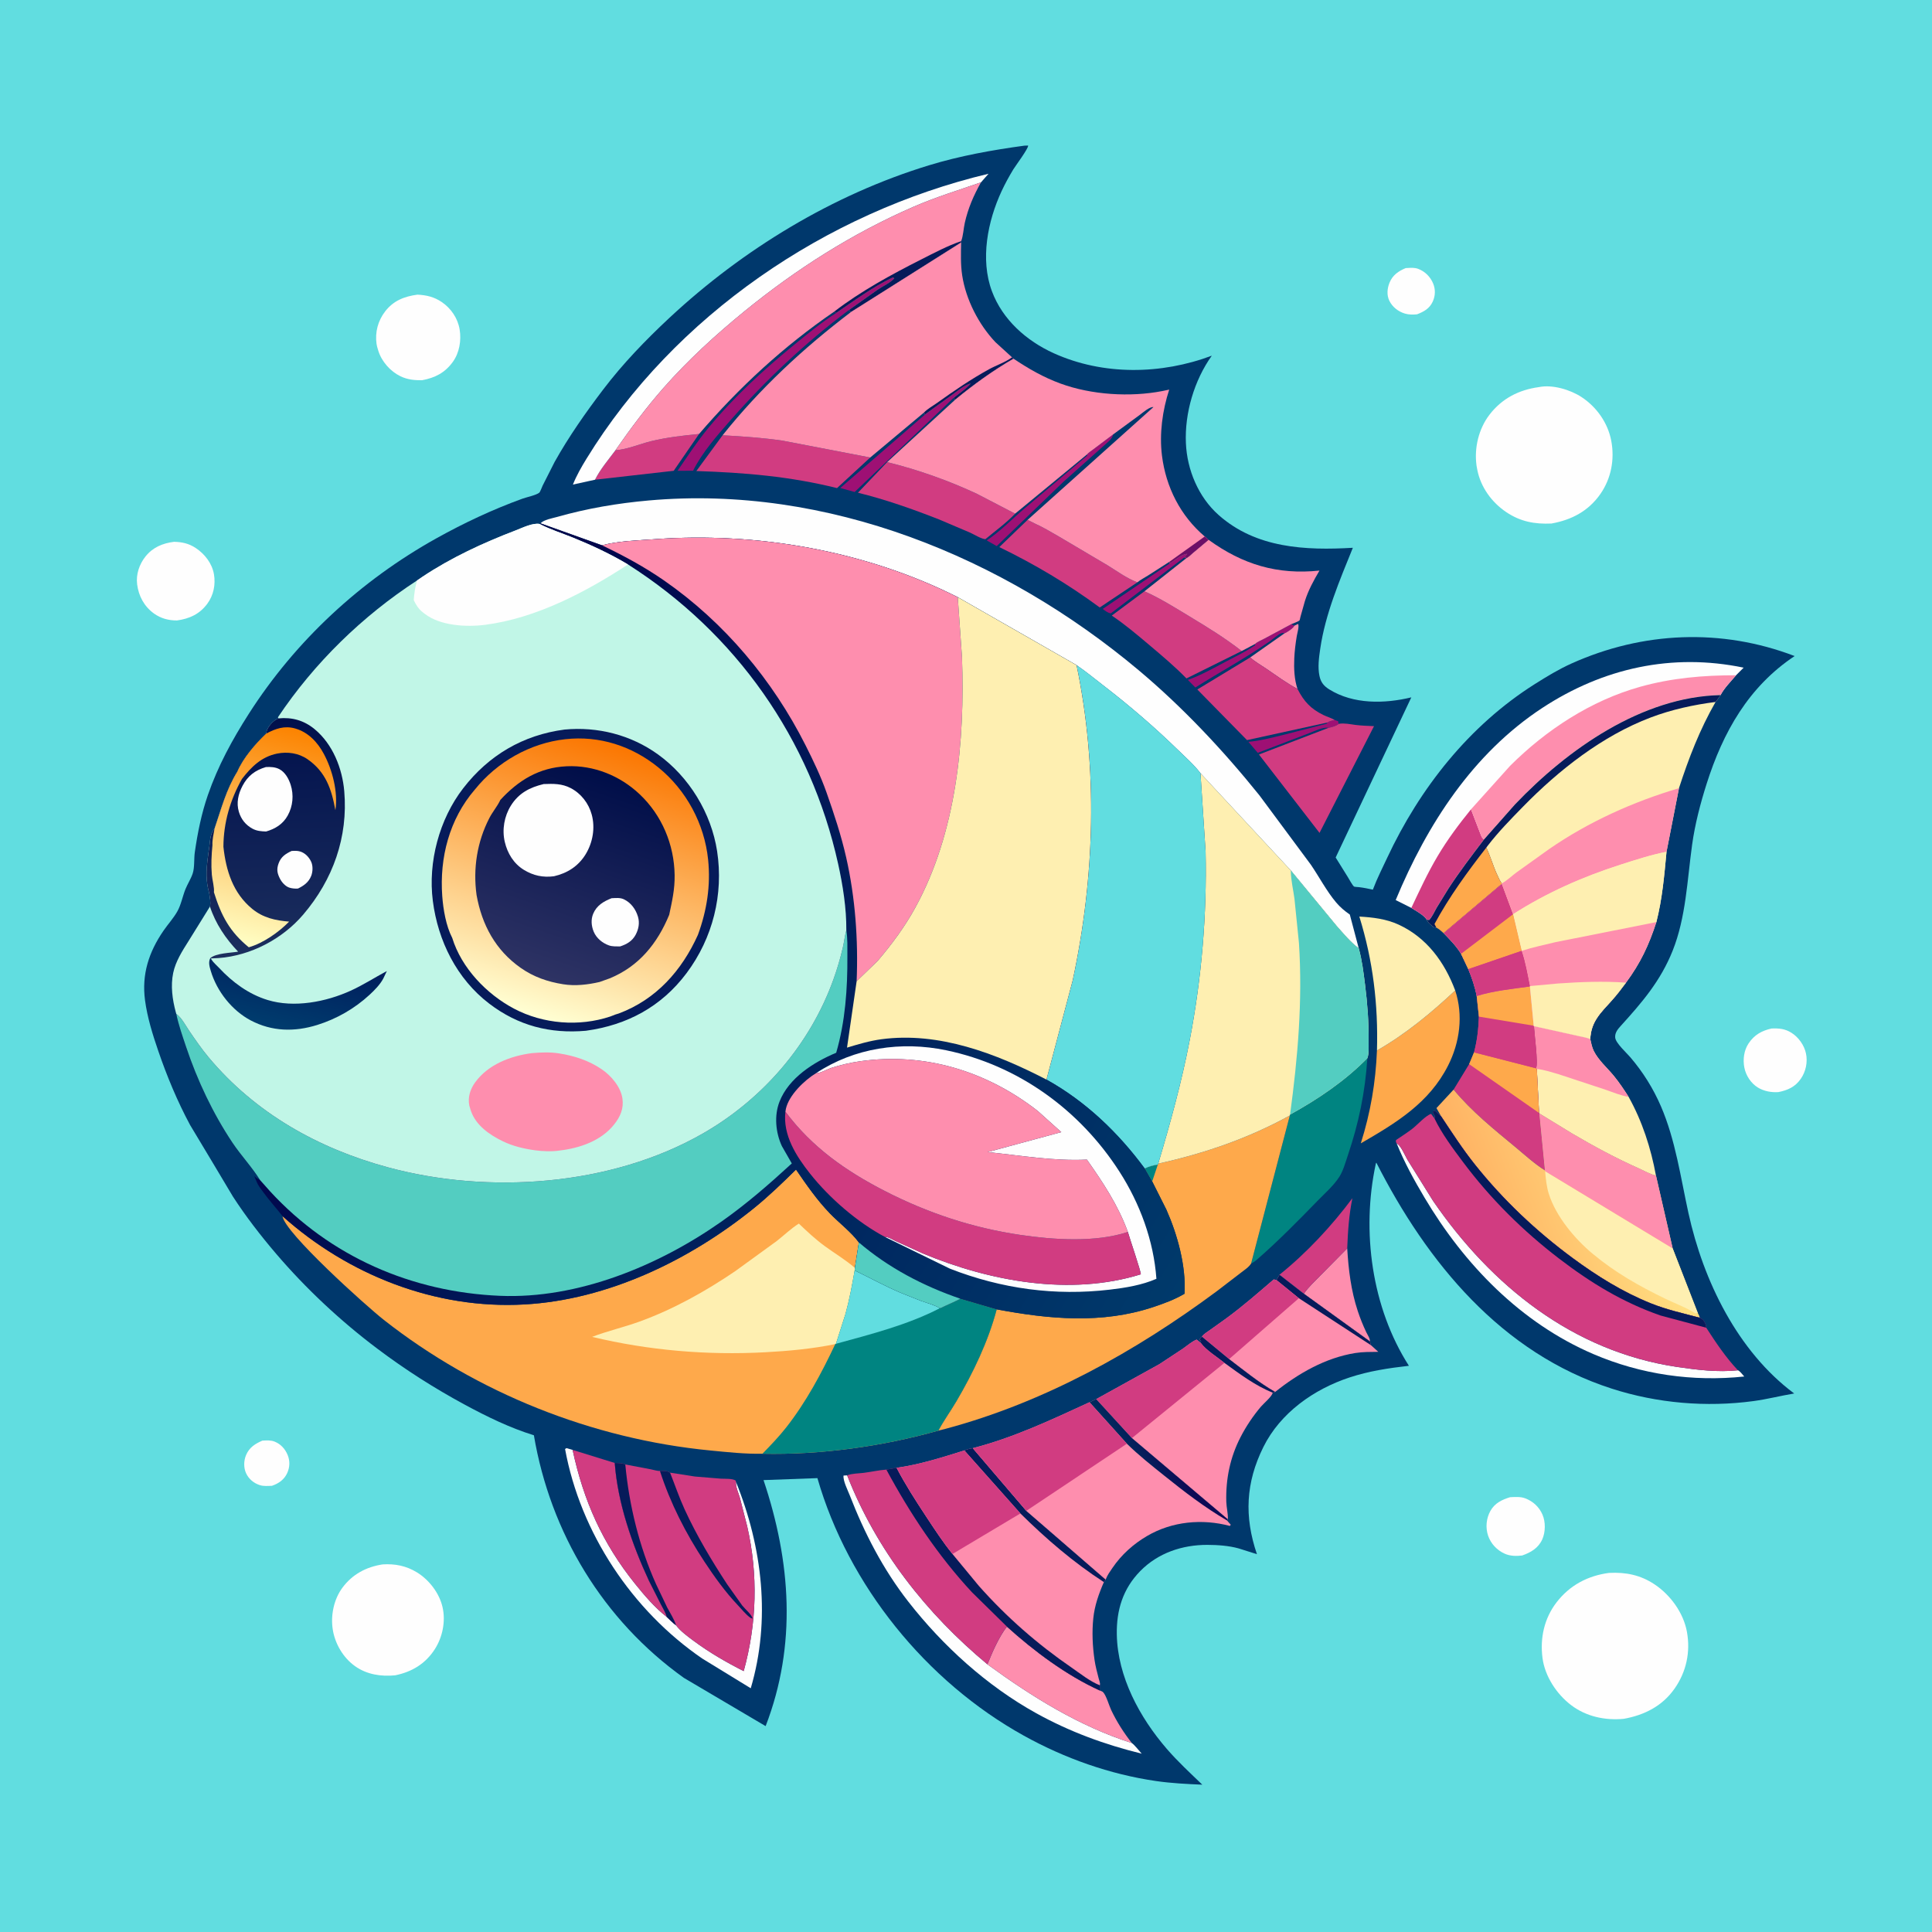 <svg version="1.1" xmlns="http://www.w3.org/2000/svg" style="display: block;" viewBox="0 0 2048 2048" width="1024" height="1024">
<defs>
	<linearGradient id="Gradient1" gradientUnits="userSpaceOnUse" x1="1226.6" y1="1527.47" x2="1199.4" y2="1546.53">
		<stop class="stop0" offset="0" stop-opacity="1" stop-color="rgb(13,10,85)"/>
		<stop class="stop1" offset="1" stop-opacity="1" stop-color="rgb(0,43,94)"/>
	</linearGradient>
	<linearGradient id="Gradient2" gradientUnits="userSpaceOnUse" x1="1576.91" y1="1308.53" x2="1735.87" y2="1247.47">
		<stop class="stop0" offset="0" stop-opacity="1" stop-color="rgb(255,178,99)"/>
		<stop class="stop1" offset="1" stop-opacity="1" stop-color="rgb(255,223,129)"/>
	</linearGradient>
	<linearGradient id="Gradient3" gradientUnits="userSpaceOnUse" x1="428.862" y1="910.165" x2="1229.87" y2="1406.34">
		<stop class="stop0" offset="0" stop-opacity="1" stop-color="rgb(1,6,76)"/>
		<stop class="stop1" offset="1" stop-opacity="1" stop-color="rgb(0,58,107)"/>
	</linearGradient>
	<linearGradient id="Gradient4" gradientUnits="userSpaceOnUse" x1="317.842" y1="1013.38" x2="300.216" y2="1087.87">
		<stop class="stop0" offset="0" stop-opacity="1" stop-color="rgb(0,30,93)"/>
		<stop class="stop1" offset="1" stop-opacity="1" stop-color="rgb(0,59,109)"/>
	</linearGradient>
	<linearGradient id="Gradient5" gradientUnits="userSpaceOnUse" x1="287.35" y1="761.311" x2="296.395" y2="1012.61">
		<stop class="stop0" offset="0" stop-opacity="1" stop-color="rgb(0,16,76)"/>
		<stop class="stop1" offset="1" stop-opacity="1" stop-color="rgb(28,47,94)"/>
	</linearGradient>
	<linearGradient id="Gradient6" gradientUnits="userSpaceOnUse" x1="315.093" y1="772.526" x2="257.562" y2="1001.63">
		<stop class="stop0" offset="0" stop-opacity="1" stop-color="rgb(252,131,0)"/>
		<stop class="stop1" offset="1" stop-opacity="1" stop-color="rgb(255,255,197)"/>
	</linearGradient>
	<linearGradient id="Gradient7" gradientUnits="userSpaceOnUse" x1="654.594" y1="789.077" x2="563.985" y2="1076.74">
		<stop class="stop0" offset="0" stop-opacity="1" stop-color="rgb(251,118,0)"/>
		<stop class="stop1" offset="1" stop-opacity="1" stop-color="rgb(255,255,211)"/>
	</linearGradient>
	<linearGradient id="Gradient8" gradientUnits="userSpaceOnUse" x1="645.833" y1="822.012" x2="572.351" y2="1035.05">
		<stop class="stop0" offset="0" stop-opacity="1" stop-color="rgb(0,14,73)"/>
		<stop class="stop1" offset="1" stop-opacity="1" stop-color="rgb(46,51,100)"/>
	</linearGradient>
</defs>
<path transform="translate(0,0)" fill="rgb(97,221,224)" d="M -0 -0 L 2048 0 L 2048 2048 L -0 2048 L -0 -0 z"/>
<path transform="translate(0,0)" fill="rgb(254,254,254)" d="M 278.182 1527.11 C 282.537 1526.91 286.847 1526.51 291 1528.13 C 297.485 1530.65 302.191 1535.83 304.85 1542.18 C 307.485 1548.47 307.322 1555.13 304.513 1561.38 C 301.302 1568.51 295.424 1572.55 288.253 1575.02 C 284.097 1575.14 279.623 1575.61 275.601 1574.36 C 269.135 1572.36 263.611 1567.8 260.808 1561.59 C 258.164 1555.72 258.328 1548.44 260.797 1542.53 C 264.208 1534.37 270.444 1530.42 278.182 1527.11 z"/>
<path transform="translate(0,0)" fill="rgb(254,254,254)" d="M 1490.15 284.157 L 1491.26 284.124 C 1495.52 283.926 1499.43 283.481 1503.5 285.056 C 1510.65 287.823 1516.23 293.405 1519.17 300.471 C 1521.79 306.749 1521.61 313.584 1518.74 319.752 C 1515.28 327.203 1509.37 330.381 1502.12 333.19 C 1497.92 333.618 1493.37 333.634 1489.29 332.412 C 1482.25 330.301 1476.07 325.54 1472.8 318.892 C 1469.84 312.897 1470.47 305.821 1472.9 299.787 C 1476.21 291.597 1482.35 287.434 1490.15 284.157 z"/>
<path transform="translate(0,0)" fill="rgb(254,254,254)" d="M 1600.79 1587.09 C 1606.13 1586.86 1611.92 1586.37 1616.98 1588.35 C 1625.23 1591.58 1631.57 1597.43 1635.11 1605.59 C 1638.46 1613.31 1638.33 1624.11 1634.88 1631.78 C 1630.72 1641.04 1622.75 1645.67 1613.55 1648.89 C 1607.38 1649.65 1600.84 1649.57 1595.08 1646.99 C 1586.83 1643.28 1580.33 1636.41 1577.42 1627.8 C 1574.54 1619.27 1575.5 1609.45 1579.9 1601.6 C 1584.52 1593.37 1592.16 1589.7 1600.79 1587.09 z"/>
<path transform="translate(0,0)" fill="rgb(254,254,254)" d="M 1877.95 1090.25 C 1885.77 1089.95 1892.14 1090.46 1899 1094.78 C 1906.53 1099.5 1912.56 1107.96 1914.4 1116.67 C 1916.37 1125.92 1914.25 1135.95 1908.84 1143.7 C 1902.9 1152.2 1895.1 1155.67 1885.25 1157.65 C 1877.84 1158.2 1869.89 1156.77 1863.5 1152.88 C 1856.13 1148.38 1850.78 1140.23 1849.1 1131.81 C 1847.38 1123.16 1848.63 1113.46 1853.57 1106.05 C 1859.62 1096.97 1867.54 1092.55 1877.95 1090.25 z"/>
<path transform="translate(0,0)" fill="rgb(254,254,254)" d="M 184.504 574.329 C 193.069 574.535 200.197 576.107 207.48 580.919 C 217.059 587.247 224.81 597.218 226.791 608.686 C 228.682 619.629 226.4 630.953 219.803 639.92 C 211.655 650.996 200.837 655.894 187.599 657.702 C 178.805 657.785 170.447 655.569 163.269 650.394 C 152.912 642.925 146.974 631.99 145.364 619.411 C 144.016 608.884 147.691 598.079 154.247 589.878 C 162.025 580.148 172.419 575.864 184.504 574.329 z"/>
<path transform="translate(0,0)" fill="rgb(254,254,254)" d="M 442.501 312.338 C 452.173 312.813 460.297 314.738 468.385 320.258 C 478.175 326.939 485.26 337.397 487.221 349.151 C 489.169 360.832 487.039 373.915 479.986 383.656 C 471.648 395.172 461.14 400.519 447.405 403.058 C 439.382 403.175 431.853 402.424 424.5 398.858 C 413.762 393.65 404.55 383.215 401.028 371.842 L 400.631 370.5 C 400.031 368.547 399.45 366.642 399.162 364.61 C 397.404 352.184 400.604 340.102 408.236 330.149 C 417.028 318.683 428.578 314.227 442.501 312.338 z"/>
<path transform="translate(0,0)" fill="rgb(254,254,254)" d="M 405.624 1658.32 C 418.72 1657.5 430.65 1659.82 442 1666.79 C 454.993 1674.78 465.754 1688.83 469.14 1703.75 C 472.525 1718.67 469.15 1735.34 460.973 1748.13 C 451.085 1763.59 436.737 1772.25 418.982 1775.9 C 404.002 1777.37 389.009 1775.15 376.481 1766.29 C 363.666 1757.22 354.888 1742.14 352.636 1726.67 C 350.481 1711.87 354.006 1695.15 362.978 1683.04 C 373.582 1668.73 388.239 1660.99 405.624 1658.32 z"/>
<path transform="translate(0,0)" fill="rgb(254,254,254)" d="M 1631.21 410.363 C 1645.57 407.354 1664.57 413.07 1676.52 420.923 C 1692.52 431.436 1704.4 448.268 1707.99 467.206 C 1711.73 486.898 1707.98 507.09 1696.52 523.582 C 1683.9 541.735 1666.03 551.098 1644.64 554.964 C 1626.8 555.761 1611.78 552.969 1596.78 542.929 C 1581.37 532.61 1569.65 516.522 1566.03 498.173 L 1565.71 496.5 L 1565.22 493.803 C 1562.55 475.044 1567.39 454.602 1578.95 439.557 C 1592.07 422.473 1610.03 413.221 1631.21 410.363 z"/>
<path transform="translate(0,0)" fill="rgb(254,254,254)" d="M 1705.64 1667.34 C 1723.5 1666.45 1738.94 1669.51 1753.98 1679.55 C 1770.73 1690.74 1784.5 1709.62 1788.19 1729.64 C 1792.15 1751.19 1787.59 1772.32 1774.97 1790.21 C 1761.96 1808.65 1742.99 1818.11 1721.25 1822.03 C 1701.47 1823.9 1681.42 1819.68 1665.4 1807.47 C 1650.07 1795.79 1637.68 1776.98 1635.13 1757.64 C 1632.34 1736.5 1636.91 1715.6 1650 1698.58 C 1663.95 1680.44 1683.12 1670.3 1705.64 1667.34 z"/>
<path transform="translate(0,0)" fill="rgb(0,56,108)" d="M 1085.87 154.406 L 1089.86 154.282 C 1090.23 157.424 1076.4 175.85 1074.11 179.625 C 1069.64 187.002 1065.41 194.721 1061.77 202.54 C 1046.96 234.375 1038.88 274.902 1051.48 308.727 C 1062.72 338.9 1088.11 361.363 1117.01 374.44 C 1169.51 398.19 1231.15 397.106 1284.55 377.041 C 1265.99 403.053 1255.67 437.891 1257.11 469.897 C 1258.38 498.168 1270.35 526.858 1291.72 545.879 C 1331.44 581.222 1383.83 583.602 1434.08 580.671 C 1420.14 615.095 1404.94 650.566 1399.52 687.594 C 1398.16 696.905 1396.72 707.164 1398.68 716.494 C 1400.08 723.191 1403.27 727.175 1409.04 730.778 C 1434.64 746.745 1467.7 746.108 1496.05 739.233 L 1415.86 908.985 L 1428.79 929.805 C 1430 931.665 1433.76 938.819 1435.41 939.83 C 1435.98 940.182 1439.93 940.332 1440.84 940.444 C 1445.73 941.04 1450.52 942.05 1455.33 943.078 L 1455.72 942.015 C 1459.86 931.005 1465.36 920.265 1470.34 909.6 C 1504.95 835.506 1557.36 769.125 1626.93 725.168 C 1639.56 717.189 1652.28 709.447 1665.93 703.311 C 1741.41 669.373 1824.9 665.78 1902.4 695.44 C 1853.44 728.001 1826.43 776.202 1809.02 831.092 C 1802.42 851.908 1796.73 873.72 1793.72 895.369 C 1788.51 932.872 1787.24 972.356 1773.06 1007.84 C 1760.27 1039.82 1740.69 1062.57 1718.03 1087.54 C 1714.8 1091.1 1711.67 1094.88 1712.19 1100 C 1712.78 1105.76 1724.3 1116.14 1728.25 1120.78 C 1741.65 1136.49 1752.47 1153.74 1760.66 1172.72 C 1776.07 1208.41 1781.53 1248.1 1789.81 1285.86 C 1805.58 1357.73 1841.91 1432.46 1901.91 1477.15 C 1887.49 1479.55 1873.38 1483.23 1858.85 1485.19 C 1808.63 1491.96 1756.74 1487.53 1708.5 1472 C 1591.47 1434.34 1512.79 1338.24 1458.98 1232.47 C 1458.4 1233.42 1458.54 1233.01 1458.3 1234.14 C 1443.08 1305.29 1454.05 1386.18 1493.5 1447.8 C 1472.04 1450.22 1451.13 1453.37 1430.53 1460.17 C 1392.85 1472.59 1357.23 1497.6 1339.23 1533.89 C 1320.49 1571.66 1318.81 1607.66 1332.41 1647.5 L 1313.16 1641.42 C 1302.67 1638.47 1290.64 1637.66 1279.83 1637.63 C 1253.28 1637.57 1227.59 1646.17 1208.76 1665.34 C 1190.33 1684.11 1183.38 1706.84 1183.87 1732.77 C 1184.71 1777.51 1208.16 1820.65 1236.77 1853.78 C 1248.42 1867.27 1261.67 1879.5 1274.51 1891.84 C 1258.1 1891.13 1241.78 1890.34 1225.5 1887.98 C 1176.41 1880.86 1128.64 1863.92 1085.31 1839.88 C 981.879 1782.52 899.242 1680.62 866.485 1566.87 L 809.375 1568.97 C 838.304 1655.3 844.826 1743.59 811.611 1829.76 L 724.981 1778.65 C 639.31 1717.5 583.437 1624.89 565.939 1521.45 C 540.544 1513.6 516.174 1501.71 492.844 1489.1 C 460.198 1471.46 429.567 1451.92 399.92 1429.6 C 360.885 1400.22 324.257 1365.99 292.529 1328.83 C 276.274 1309.8 260.654 1289.58 247.005 1268.56 L 226.326 1233.91 L 201.514 1192.57 C 187.959 1167.31 177.047 1141.1 167.757 1114 C 161.799 1096.62 156.202 1078.71 153.748 1060.45 C 150.03 1032.79 157.842 1009.03 173.368 986.502 C 178.059 979.695 183.957 973.271 187.998 966.087 C 192.013 958.95 193.541 950.053 196.65 942.406 C 198.915 936.835 202.409 931.548 204.289 925.868 C 206.398 919.49 205.514 910.296 206.502 903.442 C 209.475 882.814 213.563 862.374 220.402 842.651 C 231.096 811.81 246.243 784.024 263.765 756.635 C 313.373 679.088 382.351 615.299 462.773 570.547 C 492.069 554.244 522.216 540.093 553.752 528.64 C 558.133 527.049 568.25 524.954 571.611 522.31 C 572.614 521.52 574.598 516.067 575.25 514.714 L 587.907 489.7 C 602.87 462.912 620.807 437.388 639.354 412.969 C 660.189 385.54 684.531 360.298 709.702 336.841 C 787.605 264.243 882.79 206.344 984.862 175.186 C 1017.73 165.154 1051.89 159.026 1085.87 154.406 z"/>
<path transform="translate(0,0)" fill="rgb(158,16,116)" d="M 1239.86 597.343 C 1245.02 594.523 1252.71 587.204 1258.5 587.206 L 1255.47 590.815 L 1177.5 650.202 C 1174.06 649.619 1171.67 647.501 1168.93 645.488 L 1239.86 597.343 z"/>
<path transform="translate(0,0)" fill="rgb(158,16,116)" d="M 1414.84 763.213 L 1418.51 764.5 L 1418.82 766.917 L 1419.26 767.257 C 1416.1 769.793 1412.19 770.64 1408.3 771.525 C 1402.1 770.367 1393.13 775.272 1387.11 777.436 L 1333.3 798.024 L 1323.34 786.35 C 1335.39 785.359 1347.37 782.133 1359.11 779.337 L 1406.1 767.243 L 1407.35 765.844 C 1409.05 764.361 1412.63 763.853 1414.84 763.213 z"/>
<path transform="translate(0,0)" fill="rgb(158,16,116)" d="M 1330.72 682.476 C 1331.59 680.989 1338.45 677.956 1340.34 676.942 L 1368.89 661.604 L 1372.07 663.272 C 1370.97 665.99 1364.95 669.817 1362.27 671.107 L 1361.91 671.152 C 1360.77 671.169 1359.58 670.859 1358.5 671.204 C 1355.05 672.305 1349.26 677.505 1346.05 679.751 C 1320.62 697.56 1293.34 712.214 1267.12 728.77 L 1259.16 720.744 C 1273.32 715.673 1286.46 708.203 1299.73 701.193 C 1310.07 695.738 1320.7 690.66 1330.37 684.054 L 1330.72 682.476 z"/>
<path transform="translate(0,0)" fill="rgb(158,16,116)" d="M 1152.62 481.439 C 1153.33 480.135 1157.25 477.659 1158.59 476.586 L 1180.15 460.353 C 1179.12 463.545 1177.94 465.29 1175.57 467.591 L 1127.45 510.568 L 1056.56 578.882 L 1045.98 572.877 C 1060.66 562.967 1072.96 550.038 1086.46 538.624 L 1152.37 483.092 L 1152.62 481.439 z"/>
<path transform="translate(0,0)" fill="rgb(158,16,116)" d="M 980.48 439.46 L 1010 418.057 C 1016.03 413.778 1021.74 408.605 1028.95 406.511 C 1024.25 412.064 1016.97 416.814 1011.28 421.354 L 905.972 521.531 L 890.711 517.286 L 980.48 439.46 z"/>
<path transform="translate(0,0)" fill="rgb(254,142,174)" d="M 1372.07 663.272 L 1376 661.376 C 1377.45 663.683 1375.12 671.287 1374.64 674.202 C 1373.34 681.999 1372.32 690.101 1371.98 698 C 1371.51 708.618 1371.98 720.211 1375.43 730.346 C 1363.97 724.239 1352.89 716.087 1342.16 708.757 C 1336.5 704.889 1330.35 701.547 1325.28 696.904 L 1361.91 671.152 L 1362.27 671.107 C 1364.95 669.817 1370.97 665.99 1372.07 663.272 z"/>
<path transform="translate(0,0)" fill="rgb(254,142,174)" d="M 1428.11 1323.28 C 1429.44 1345.86 1432.14 1368.11 1439.26 1389.68 C 1441.78 1397.31 1444.79 1404.78 1448.22 1412.04 C 1449.38 1414.49 1452.69 1419.47 1452.13 1421.92 L 1382.12 1371.36 C 1386.9 1364.47 1393.72 1358.16 1399.58 1352.15 L 1428.11 1323.28 z"/>
<path transform="translate(0,0)" fill="rgb(209,60,129)" d="M 1356.29 1351.26 C 1384.96 1328.27 1411.63 1299.62 1433.59 1270.14 C 1429.95 1287.93 1428.84 1305.18 1428.11 1323.28 L 1399.58 1352.15 C 1393.72 1358.16 1386.9 1364.47 1382.12 1371.36 L 1356.29 1351.26 z"/>
<path transform="translate(0,0)" fill="rgb(158,16,116)" d="M 886.269 331.884 C 905.239 318.96 925.693 303.927 946.5 294.1 L 947.996 295 C 944.26 299.424 935.663 303.485 930.673 306.796 L 899.885 328.597 C 853.512 363.544 812.454 402.054 774.159 445.727 C 759.891 461.998 744.447 479.482 734.695 498.979 L 718.208 499.081 C 728.641 483.865 739.091 467.928 750.812 453.701 C 777.795 420.948 810.07 391.299 842.944 364.593 C 856.814 353.325 871.2 341.477 886.269 331.884 z"/>
<path transform="translate(0,0)" fill="rgb(209,60,129)" d="M 652.402 477.273 C 664.833 476.458 678.32 470.534 690.482 467.601 C 707.163 463.577 723.991 461.685 741.035 460.031 L 714.159 499.066 L 630.738 508.521 C 636.218 497.442 645.032 487.199 652.402 477.273 z"/>
<path transform="translate(0,0)" fill="rgb(254,254,254)" d="M 1480.57 1212.15 C 1484.87 1214.04 1489.3 1224.83 1491.9 1229.3 L 1519.13 1273.01 C 1580.95 1362.99 1667.43 1432.63 1778 1449.05 C 1798.86 1452.15 1821.24 1454.83 1842.28 1452.57 C 1844.42 1453.36 1847.34 1457.37 1848.98 1459.16 C 1794.28 1464.91 1739.52 1457.04 1688.92 1435.33 C 1612.06 1402.36 1552.17 1340.47 1509.98 1269.41 C 1498.98 1250.9 1488.63 1232.14 1480.57 1212.15 z"/>
<path transform="translate(0,0)" fill="rgb(254,254,254)" d="M 780.149 1570.86 C 808.211 1640.09 817.219 1717.36 795.827 1789.64 L 744.347 1758.08 C 670.012 1707.11 615.274 1624.82 598.991 1536 L 600.5 1535.08 L 606.996 1536.97 C 618.623 1590.95 638.575 1635.86 673.371 1679.09 C 683.095 1691.17 694.401 1704.44 706.703 1713.93 C 709.937 1717.09 713.079 1720.2 716.691 1722.93 C 721.186 1728.97 729.046 1734.74 735.127 1739.25 C 751.992 1751.77 769.674 1761.97 788.36 1771.46 C 802.304 1720.92 803.74 1669.13 792.059 1618 L 784.332 1587.83 C 782.972 1583.11 780.346 1577.55 780.165 1572.69 L 780.149 1570.86 z"/>
<path transform="translate(0,0)" fill="rgb(209,60,129)" d="M 606.996 1536.97 L 651.652 1550.79 C 654.794 1593.19 669.992 1637.1 687.861 1675.53 L 700.532 1700.6 C 702.733 1704.83 705.604 1709.28 706.703 1713.93 C 694.401 1704.44 683.095 1691.17 673.371 1679.09 C 638.575 1635.86 618.623 1590.95 606.996 1536.97 z"/>
<path transform="translate(0,0)" fill="rgb(254,254,254)" d="M 1199.82 1847.7 C 1203.43 1850.49 1207.09 1855.53 1210.24 1858.96 C 1170.94 1849.29 1133.93 1835.75 1098.42 1816.07 C 1046.16 1787.11 999.453 1744.74 962.778 1697.72 C 936.109 1663.52 916.417 1625.41 900.764 1585.08 C 898.703 1579.78 893.505 1569.71 894.189 1564.16 L 898.008 1563.93 C 929.015 1643.1 981.739 1710.27 1046.71 1764.26 C 1093.55 1798.43 1144.17 1830.05 1199.82 1847.7 z"/>
<path transform="translate(0,0)" fill="rgb(209,60,129)" d="M 1205.66 617.296 L 1165.76 643.925 C 1131.74 618.909 1097.29 598.383 1059.31 579.947 L 1089.29 551.078 L 1097.1 555.021 C 1105.69 558.781 1113.92 563.924 1122.1 568.515 L 1173.43 598.867 C 1183.75 605.176 1194.32 613.048 1205.66 617.296 z"/>
<path transform="translate(0,0)" fill="rgb(209,60,129)" d="M 1213.17 626.784 C 1229.45 634.013 1244.9 643.721 1260.13 652.92 C 1279.48 664.603 1298.42 676.169 1316.27 690.111 L 1257.68 719.161 C 1245.4 706.541 1231.73 695.069 1218.28 683.712 C 1205.41 672.852 1192.54 661.926 1178.54 652.54 L 1213.17 626.784 z"/>
<path transform="translate(0,0)" fill="rgb(209,60,129)" d="M 940.405 489.862 C 972.559 497.711 1005.69 509.454 1035.66 523.5 L 1076.07 544.492 C 1066.87 554.285 1054.87 562.921 1044.51 571.582 C 1039.55 570.995 1033.07 566.751 1028.39 564.634 L 995.494 550.646 C 967.519 539.671 938.667 529.474 909.46 522.3 L 940.405 489.862 z"/>
<path transform="translate(0,0)" fill="rgb(209,60,129)" d="M 922.483 484.972 L 887.278 517.401 C 837.759 505.03 788.933 500.958 738.153 499.316 L 765.96 461.413 C 787.125 462.557 808.224 464.044 829.223 467.044 L 922.483 484.972 z"/>
<path transform="translate(0,0)" fill="rgb(254,142,174)" d="M 1067.36 1724.26 C 1095.95 1750.13 1130.62 1776.02 1165.78 1791.96 C 1166.94 1792.56 1168.34 1792.82 1169.27 1793.74 C 1172.66 1797.13 1175.68 1808.05 1177.91 1812.73 C 1183.89 1825.28 1191.23 1836.78 1199.82 1847.7 C 1144.17 1830.05 1093.55 1798.43 1046.71 1764.26 C 1052.03 1751.06 1058.7 1735.6 1067.36 1724.26 z"/>
<path transform="translate(0,0)" fill="rgb(209,60,129)" d="M 1407.35 765.844 L 1321.87 784.549 L 1269.21 730.89 L 1325.28 696.904 C 1330.35 701.547 1336.5 704.889 1342.16 708.757 C 1352.89 716.087 1363.97 724.239 1375.43 730.346 C 1382.16 743.451 1389.39 751.411 1402.84 757.937 C 1406.7 759.805 1411.21 761.039 1414.84 763.213 C 1412.63 763.853 1409.05 764.361 1407.35 765.844 z"/>
<path transform="translate(0,0)" fill="rgb(209,60,129)" d="M 1419.26 767.257 C 1425.37 766.358 1430.77 767.644 1436.79 768.431 C 1443.3 769.281 1449.97 769.441 1456.52 769.742 L 1398.75 882.918 L 1334.54 799.801 L 1408.3 771.525 C 1412.19 770.64 1416.1 769.793 1419.26 767.257 z"/>
<path transform="translate(0,0)" fill="rgb(254,169,75)" d="M 1542.57 1049.93 C 1551.3 1076.25 1547.46 1104.95 1535.06 1129.47 C 1514.93 1169.3 1479.8 1190.44 1442.5 1212.01 C 1452.76 1179.6 1458.27 1147.55 1459.63 1113.58 C 1489.8 1096.36 1517.32 1073.64 1542.57 1049.93 z"/>
<path transform="translate(0,0)" fill="rgb(254,239,177)" d="M 1459.63 1113.58 C 1461.05 1064.84 1455.42 1018.25 1440.95 971.6 C 1455.21 972.411 1469.38 974.063 1482.5 980.097 C 1512.32 993.818 1531.31 1019.81 1542.57 1049.93 C 1517.32 1073.64 1489.8 1096.36 1459.63 1113.58 z"/>
<path transform="translate(0,0)" fill="rgb(254,254,254)" d="M 630.738 508.521 L 607.317 513.671 C 611.197 503.979 616.26 495.145 621.711 486.26 C 714.805 334.528 875.695 225.135 1047.88 184.186 L 1039.9 193.289 C 1015.94 201.623 991.736 209.013 968.435 219.147 C 903.41 247.427 843.645 285.492 788.832 330.229 C 758.476 355.004 729.237 381.748 703.318 411.207 C 685.019 432.003 668.21 454.535 652.402 477.273 C 645.032 487.199 636.218 497.442 630.738 508.521 z"/>
<path transform="translate(0,0)" fill="rgb(0,132,129)" d="M 1367.51 1181.54 C 1397.01 1165.25 1425.82 1145.9 1449.45 1121.71 C 1447.18 1157.52 1440.26 1190.82 1428.76 1224.74 C 1426.3 1231.99 1423.86 1241.05 1419.74 1247.49 C 1413.77 1256.82 1403.82 1265.57 1396.1 1273.5 C 1375.99 1294.16 1355.38 1315.12 1333.69 1334.11 C 1331.33 1336.18 1329.22 1338.1 1326.26 1339.28 L 1367.27 1182.48 L 1367.51 1181.54 z"/>
<path transform="translate(0,0)" fill="rgb(254,239,177)" d="M 1626.05 1087.73 L 1673.6 1098.27 C 1677.03 1099.15 1682.77 1099.87 1685.76 1101.56 C 1686.68 1105.69 1687.54 1110.16 1689.41 1113.97 C 1694.24 1123.79 1703.63 1131.87 1710.55 1140.28 C 1716.39 1147.36 1721.47 1155.03 1726.42 1162.74 C 1740.89 1188.68 1750.04 1217.05 1755.4 1246.22 C 1749.42 1244.95 1742.84 1241.09 1737.18 1238.56 C 1712.85 1227.73 1689.37 1215.08 1666.43 1201.57 L 1631.84 1180.43 L 1631.48 1179.81 L 1629.1 1133.14 L 1628.31 1132.42 C 1630.79 1127.43 1626.48 1095.71 1626.05 1087.73 z"/>
<path transform="translate(0,0)" fill="rgb(254,142,174)" d="M 1626.05 1087.73 L 1673.6 1098.27 C 1677.03 1099.15 1682.77 1099.87 1685.76 1101.56 C 1686.68 1105.69 1687.54 1110.16 1689.41 1113.97 C 1694.24 1123.79 1703.63 1131.87 1710.55 1140.28 C 1716.39 1147.36 1721.47 1155.03 1726.42 1162.74 C 1718.12 1161.37 1709.87 1157.91 1701.94 1155.14 L 1651.65 1138.54 C 1644.19 1136.46 1636.84 1133.92 1629.1 1133.14 L 1628.31 1132.42 C 1630.79 1127.43 1626.48 1095.71 1626.05 1087.73 z"/>
<path transform="translate(0,0)" fill="rgb(254,142,174)" d="M 1356.29 1351.26 L 1382.12 1371.36 L 1452.13 1421.92 L 1453.38 1426.03 L 1461.05 1433 C 1452.94 1433.1 1444.7 1432.98 1436.68 1434.26 C 1405.07 1439.32 1376.4 1455.81 1351.7 1475.52 C 1334.83 1465.92 1318.39 1452.49 1302.9 1440.7 L 1274.08 1416.87 C 1275.98 1414.05 1279.68 1411.97 1282.45 1410.01 L 1300.06 1397.42 C 1317.59 1384.56 1333.74 1370.41 1350.21 1356.25 L 1353.11 1356.92 L 1356.29 1351.26 z"/>
<path transform="translate(0,0)" fill="rgb(6,27,90)" d="M 1356.29 1351.26 L 1382.12 1371.36 L 1452.13 1421.92 L 1453.38 1426.03 L 1376.85 1376.17 L 1353.11 1356.92 L 1356.29 1351.26 z"/>
<path transform="translate(0,0)" fill="rgb(209,60,129)" d="M 1274.08 1416.87 C 1275.98 1414.05 1279.68 1411.97 1282.45 1410.01 L 1300.06 1397.42 C 1317.59 1384.56 1333.74 1370.41 1350.21 1356.25 L 1353.11 1356.92 L 1376.85 1376.17 L 1302.9 1440.7 L 1274.08 1416.87 z"/>
<path transform="translate(0,0)" fill="rgb(209,60,129)" d="M 1565.35 1055.8 C 1582.87 1050.28 1603.54 1048.19 1621.79 1045.69 L 1625.79 1087.29 L 1626.05 1087.73 C 1626.48 1095.71 1630.79 1127.43 1628.31 1132.42 L 1629.1 1133.14 L 1631.48 1179.81 L 1631.84 1180.43 L 1637.73 1240.67 C 1626.73 1233.8 1616.71 1224.55 1606.73 1216.27 C 1583.79 1197.26 1559.88 1178.11 1540.88 1155.01 L 1557.34 1128.03 L 1562.52 1115.56 C 1565.95 1102.69 1567.18 1090.9 1567.7 1077.66 L 1565.35 1055.8 z"/>
<path transform="translate(0,0)" fill="rgb(254,169,75)" d="M 1562.52 1115.56 L 1628.31 1132.42 L 1629.1 1133.14 L 1631.48 1179.81 L 1557.34 1128.03 L 1562.52 1115.56 z"/>
<path transform="translate(0,0)" fill="rgb(209,60,129)" d="M 1565.35 1055.8 C 1582.87 1050.28 1603.54 1048.19 1621.79 1045.69 L 1625.79 1087.29 L 1626.05 1087.73 C 1626.48 1095.71 1630.79 1127.43 1628.31 1132.42 L 1562.52 1115.56 C 1565.95 1102.69 1567.18 1090.9 1567.7 1077.66 L 1565.35 1055.8 z"/>
<path transform="translate(0,0)" fill="rgb(254,169,75)" d="M 1565.35 1055.8 C 1582.87 1050.28 1603.54 1048.19 1621.79 1045.69 L 1625.79 1087.29 L 1567.7 1077.66 L 1565.35 1055.8 z"/>
<path transform="translate(0,0)" fill="rgb(254,142,174)" d="M 1257.73 591.564 C 1259.97 590.535 1262.84 587.564 1264.8 585.937 L 1281.13 572.211 C 1317.3 598.371 1354.07 609.543 1398.7 604.829 C 1392.52 615.363 1386.88 625.591 1383.21 637.273 L 1378.59 653.67 C 1378.48 654.099 1377.79 657.413 1377.54 657.665 C 1376.23 658.95 1370.8 660.761 1368.89 661.604 L 1340.34 676.942 C 1338.45 677.956 1331.59 680.989 1330.72 682.476 L 1316.27 690.111 C 1298.42 676.169 1279.48 664.603 1260.13 652.92 C 1244.9 643.721 1229.45 634.013 1213.17 626.784 L 1257.73 591.564 z"/>
<path transform="translate(0,0)" fill="rgb(209,60,129)" d="M 939.577 1557.86 L 950.447 1555.93 C 959.621 1573.59 970.683 1590.76 981.628 1607.36 C 990.521 1620.85 999.513 1634.68 1009.7 1647.25 L 1037.73 1681.17 C 1067.1 1714.24 1099.57 1742.67 1135.97 1767.7 C 1144.92 1773.85 1155.78 1782.56 1165.84 1786.4 L 1165.78 1791.96 C 1130.62 1776.02 1095.95 1750.13 1067.36 1724.26 C 1058.7 1735.6 1052.03 1751.06 1046.71 1764.26 C 981.739 1710.27 929.015 1643.1 898.008 1563.93 C 902.757 1561.91 910.409 1561.94 915.651 1561.27 C 923.651 1560.25 931.522 1558.41 939.577 1557.86 z"/>
<path transform="translate(0,0)" fill="rgb(6,27,90)" d="M 939.577 1557.86 L 950.447 1555.93 C 959.621 1573.59 970.683 1590.76 981.628 1607.36 C 990.521 1620.85 999.513 1634.68 1009.7 1647.25 L 1037.73 1681.17 C 1067.1 1714.24 1099.57 1742.67 1135.97 1767.7 C 1144.92 1773.85 1155.78 1782.56 1165.84 1786.4 L 1165.78 1791.96 C 1130.62 1776.02 1095.95 1750.13 1067.36 1724.26 L 1030.24 1687.77 C 994.271 1649.1 964.554 1604.21 939.577 1557.86 z"/>
<path transform="translate(0,0)" fill="rgb(254,142,174)" d="M 1274.08 1416.87 L 1302.9 1440.7 C 1318.39 1452.49 1334.83 1465.92 1351.7 1475.52 L 1349.07 1476.23 C 1348.93 1479.83 1339.45 1487.79 1336.65 1491.09 C 1328.3 1500.95 1320.88 1512.01 1314.97 1523.5 C 1303.96 1544.92 1299.28 1567.79 1299.92 1591.84 C 1300.09 1598.02 1301.89 1604.53 1301.57 1610.59 L 1199.86 1524.46 L 1162.02 1483.15 L 1229.04 1446.05 L 1254.14 1429.49 C 1258.54 1426.4 1263.54 1422 1268.5 1420.03 L 1272.89 1423.63 L 1273.17 1421.62 L 1271.49 1419.75 L 1274.08 1416.87 z"/>
<path transform="translate(0,0)" fill="rgb(6,27,90)" d="M 1274.08 1416.87 L 1302.9 1440.7 C 1318.39 1452.49 1334.83 1465.92 1351.7 1475.52 L 1349.07 1476.23 C 1330.85 1469.04 1313.67 1456.13 1297.92 1444.71 C 1290.36 1438.58 1278.52 1431.31 1272.89 1423.63 L 1273.17 1421.62 L 1271.49 1419.75 L 1274.08 1416.87 z"/>
<path transform="translate(0,0)" fill="rgb(209,60,129)" d="M 1162.02 1483.15 L 1229.04 1446.05 L 1254.14 1429.49 C 1258.54 1426.4 1263.54 1422 1268.5 1420.03 L 1272.89 1423.63 C 1278.52 1431.31 1290.36 1438.58 1297.92 1444.71 L 1199.86 1524.46 L 1162.02 1483.15 z"/>
<path transform="translate(0,0)" fill="rgb(209,60,129)" d="M 651.652 1550.79 C 655.358 1550.93 659.502 1550.67 662.844 1552.4 L 690.12 1557.57 C 692.712 1558.05 697.118 1559.52 699.524 1559.23 C 703.337 1559.29 706.984 1558.88 710.291 1561.07 L 736.612 1565.17 L 764.246 1567.45 C 768.504 1567.68 776.455 1567.11 779.886 1569.5 L 780.149 1570.86 L 780.165 1572.69 C 780.346 1577.55 782.972 1583.11 784.332 1587.83 L 792.059 1618 C 803.74 1669.13 802.304 1720.92 788.36 1771.46 C 769.674 1761.97 751.992 1751.77 735.127 1739.25 C 729.046 1734.74 721.186 1728.97 716.691 1722.93 C 713.079 1720.2 709.937 1717.09 706.703 1713.93 C 705.604 1709.28 702.733 1704.83 700.532 1700.6 L 687.861 1675.53 C 669.992 1637.1 654.794 1593.19 651.652 1550.79 z"/>
<path transform="translate(0,0)" fill="rgb(6,27,90)" d="M 651.652 1550.79 C 655.358 1550.93 659.502 1550.67 662.844 1552.4 C 666.884 1595.51 677.548 1639.35 695.311 1678.95 L 707.259 1704 C 710.435 1709.96 714.67 1716.46 716.691 1722.93 C 713.079 1720.2 709.937 1717.09 706.703 1713.93 C 705.604 1709.28 702.733 1704.83 700.532 1700.6 L 687.861 1675.53 C 669.992 1637.1 654.794 1593.19 651.652 1550.79 z"/>
<path transform="translate(0,0)" fill="rgb(6,27,90)" d="M 699.524 1559.23 C 703.337 1559.29 706.984 1558.88 710.291 1561.07 C 715.447 1574.04 719.886 1587.23 725.702 1599.93 C 738.251 1627.33 754.27 1654.18 770.792 1679.39 L 786.857 1701.98 C 789.625 1705.52 797.308 1711.9 797.655 1715.68 C 796.791 1715.51 796.31 1715.48 795.5 1714.93 C 790.803 1711.71 785.966 1705.63 782.008 1701.45 C 768.823 1687.54 757.164 1671.28 746.633 1655.31 C 726.835 1625.28 710.606 1593.51 699.524 1559.23 z"/>
<path transform="translate(0,0)" fill="rgb(254,254,254)" d="M 1496.05 962.418 L 1479.49 954.111 C 1512.73 874.056 1561.25 798.771 1634.88 750.455 C 1699.33 708.168 1772.52 691.977 1848.34 707.751 L 1840.3 715.812 C 1834.96 722.157 1827.64 729.458 1823.87 736.818 C 1740.38 738.683 1661.81 794.176 1606.07 852.606 L 1573.13 889.871 C 1560.06 907.098 1547.08 924.024 1535.28 942.18 L 1522.95 962.243 C 1520.55 966.482 1518.27 971.686 1515 975.273 L 1512.47 974.995 C 1509.62 970.072 1500.81 965.466 1496.05 962.418 z"/>
<path transform="translate(0,0)" fill="rgb(209,60,129)" d="M 1559.32 857.924 L 1568.68 882.251 C 1569.79 884.883 1570.59 888.303 1573.13 889.871 C 1560.06 907.098 1547.08 924.024 1535.28 942.18 L 1522.95 962.243 C 1520.55 966.482 1518.27 971.686 1515 975.273 L 1512.47 974.995 C 1509.62 970.072 1500.81 965.466 1496.05 962.418 C 1504.87 943.789 1513.48 925.116 1524.03 907.375 C 1534.5 889.762 1546.44 873.815 1559.32 857.924 z"/>
<path transform="translate(0,0)" fill="rgb(254,142,174)" d="M 1559.32 857.924 L 1600.74 811.846 C 1639 773.69 1686.32 742.675 1738.61 728.03 C 1772.01 718.677 1805.76 715.768 1840.3 715.812 C 1834.96 722.157 1827.64 729.458 1823.87 736.818 C 1740.38 738.683 1661.81 794.176 1606.07 852.606 L 1573.13 889.871 C 1570.59 888.303 1569.79 884.883 1568.68 882.251 L 1559.32 857.924 z"/>
<path transform="translate(0,0)" fill="rgb(254,142,174)" d="M 1022.27 1537.52 C 1025.33 1536.32 1027.95 1535.56 1031.2 1535.12 L 1087.96 1601.55 L 1172.18 1674.48 L 1170.16 1677.1 C 1164.74 1689.53 1160.29 1702.06 1158.92 1715.65 C 1157.44 1730.21 1158.14 1745.11 1160.25 1759.58 C 1161.23 1766.26 1162.97 1772.7 1164.65 1779.22 C 1165.21 1781.35 1166.59 1784.4 1165.84 1786.4 C 1155.78 1782.56 1144.92 1773.85 1135.97 1767.7 C 1099.57 1742.67 1067.1 1714.24 1037.73 1681.17 L 1009.7 1647.25 C 999.513 1634.68 990.521 1620.85 981.628 1607.36 C 970.683 1590.76 959.621 1573.59 950.447 1555.93 C 974.546 1552.62 999.098 1544.83 1022.27 1537.52 z"/>
<path transform="translate(0,0)" fill="rgb(6,27,90)" d="M 1022.27 1537.52 C 1025.33 1536.32 1027.95 1535.56 1031.2 1535.12 L 1087.96 1601.55 L 1172.18 1674.48 L 1170.16 1677.1 C 1137.8 1656.11 1109.06 1631.38 1081.66 1604.32 L 1022.27 1537.52 z"/>
<path transform="translate(0,0)" fill="rgb(209,60,129)" d="M 950.447 1555.93 C 974.546 1552.62 999.098 1544.83 1022.27 1537.52 L 1081.66 1604.32 L 1009.7 1647.25 C 999.513 1634.68 990.521 1620.85 981.628 1607.36 C 970.683 1590.76 959.621 1573.59 950.447 1555.93 z"/>
<path transform="translate(0,0)" fill="rgb(254,142,174)" d="M 1162.02 1483.15 L 1199.86 1524.46 L 1301.57 1610.59 L 1300.63 1611.73 L 1304.66 1616.27 L 1303.66 1617.54 C 1274.38 1609.76 1242.53 1612.66 1216.06 1628.14 C 1201.35 1636.74 1188.84 1647.98 1179.22 1662.08 C 1176.77 1665.67 1173.64 1670 1172.19 1674.12 L 1172.18 1674.48 L 1087.96 1601.55 L 1031.2 1535.12 C 1074.53 1523.97 1114.5 1505.04 1154.93 1486.43 L 1162.02 1483.15 z"/>
<path transform="translate(0,0)" fill="url(#Gradient1)" d="M 1162.02 1483.15 L 1199.86 1524.46 L 1301.57 1610.59 L 1300.63 1611.73 C 1276.98 1597.89 1255.4 1581.34 1234.1 1564.2 C 1220.58 1553.34 1206.9 1542.57 1194.54 1530.39 L 1154.93 1486.43 L 1162.02 1483.15 z"/>
<path transform="translate(0,0)" fill="rgb(209,60,129)" d="M 1031.2 1535.12 C 1074.53 1523.97 1114.5 1505.04 1154.93 1486.43 L 1194.54 1530.39 L 1087.96 1601.55 L 1031.2 1535.12 z"/>
<path transform="translate(0,0)" fill="rgb(254,142,174)" d="M 652.402 477.273 C 668.21 454.535 685.019 432.003 703.318 411.207 C 729.237 381.748 758.476 355.004 788.832 330.229 C 843.645 285.492 903.41 247.427 968.435 219.147 C 991.736 209.013 1015.94 201.623 1039.9 193.289 C 1032.1 207.134 1026.19 220.755 1022.7 236.327 C 1021.35 242.353 1021.08 250.015 1018.88 255.621 L 1018.87 257.035 L 902.01 330.818 L 899.885 328.597 L 930.673 306.796 C 935.663 303.485 944.26 299.424 947.996 295 L 946.5 294.1 C 925.693 303.927 905.239 318.96 886.269 331.884 L 884.386 330.261 C 830.574 367.146 783.53 410.611 741.035 460.031 C 723.991 461.685 707.163 463.577 690.482 467.601 C 678.32 470.534 664.833 476.458 652.402 477.273 z"/>
<path transform="translate(0,0)" fill="rgb(6,27,90)" d="M 884.386 330.261 C 912.237 308.788 945.198 290.861 976.539 275.021 C 990.163 268.135 1004.44 260.521 1018.88 255.621 L 1018.87 257.035 L 902.01 330.818 L 899.885 328.597 L 930.673 306.796 C 935.663 303.485 944.26 299.424 947.996 295 L 946.5 294.1 C 925.693 303.927 905.239 318.96 886.269 331.884 L 884.386 330.261 z"/>
<path transform="translate(0,0)" fill="url(#Gradient2)" d="M 1540.88 1155.01 C 1559.88 1178.11 1583.79 1197.26 1606.73 1216.27 C 1616.71 1224.55 1626.73 1233.8 1637.73 1240.67 L 1631.84 1180.43 L 1666.43 1201.57 C 1689.37 1215.08 1712.85 1227.73 1737.18 1238.56 C 1742.84 1241.09 1749.42 1244.95 1755.4 1246.22 L 1773.1 1323.34 L 1799.76 1391.87 C 1800.7 1393.64 1801.45 1394.84 1801.74 1396.86 C 1784.36 1392.25 1766.77 1388.35 1750.03 1381.63 C 1720.18 1369.65 1692.87 1352.61 1667.06 1333.57 C 1628.48 1305.12 1593.45 1272.02 1563.53 1234.51 C 1550.36 1218.01 1539.24 1200.74 1527.59 1183.23 L 1522.71 1174.63 L 1540.88 1155.01 z"/>
<path transform="translate(0,0)" fill="rgb(254,239,177)" d="M 1637.88 1241.47 L 1773.1 1323.34 L 1799.76 1391.87 L 1797.02 1392.12 C 1787.09 1385.82 1775.89 1381.86 1765.34 1376.74 C 1737.33 1363.15 1712.4 1349.09 1688.32 1329.07 C 1669.2 1313.17 1649.34 1289.38 1641.79 1265.48 C 1639.32 1257.68 1638.66 1249.57 1637.88 1241.47 z"/>
<path transform="translate(0,0)" fill="rgb(254,142,174)" d="M 1631.84 1180.43 L 1666.43 1201.57 C 1689.37 1215.08 1712.85 1227.73 1737.18 1238.56 C 1742.84 1241.09 1749.42 1244.95 1755.4 1246.22 L 1773.1 1323.34 L 1637.88 1241.47 L 1637.73 1240.67 L 1631.84 1180.43 z"/>
<path transform="translate(0,0)" fill="rgb(209,60,129)" d="M 1520.63 1185.65 C 1522.26 1182.86 1519.09 1181.54 1518.8 1178.08 L 1521.02 1177.44 C 1523.76 1179.14 1524.67 1181.29 1527.59 1183.23 C 1539.24 1200.74 1550.36 1218.01 1563.53 1234.51 C 1593.45 1272.02 1628.48 1305.12 1667.06 1333.57 C 1692.87 1352.61 1720.18 1369.65 1750.03 1381.63 C 1766.77 1388.35 1784.36 1392.25 1801.74 1396.86 C 1804.97 1398.37 1806.22 1399.68 1807.68 1403.06 C 1808.27 1404.41 1808.46 1406.02 1808.71 1407.46 C 1819 1423.36 1829.24 1438.72 1842.28 1452.57 C 1821.24 1454.83 1798.86 1452.15 1778 1449.05 C 1667.43 1432.63 1580.95 1362.99 1519.13 1273.01 L 1491.9 1229.3 C 1489.3 1224.83 1484.87 1214.04 1480.57 1212.15 C 1479.4 1209.9 1479.68 1211.11 1479.81 1208.5 C 1485.7 1204.52 1491.73 1200.7 1497.35 1196.36 C 1502.08 1192.7 1511.73 1182.14 1517.04 1180.76 L 1520.63 1185.65 z"/>
<path transform="translate(0,0)" fill="rgb(6,27,90)" d="M 1520.63 1185.65 C 1522.26 1182.86 1519.09 1181.54 1518.8 1178.08 L 1521.02 1177.44 C 1523.76 1179.14 1524.67 1181.29 1527.59 1183.23 C 1539.24 1200.74 1550.36 1218.01 1563.53 1234.51 C 1593.45 1272.02 1628.48 1305.12 1667.06 1333.57 C 1692.87 1352.61 1720.18 1369.65 1750.03 1381.63 C 1766.77 1388.35 1784.36 1392.25 1801.74 1396.86 C 1804.97 1398.37 1806.22 1399.68 1807.68 1403.06 C 1808.27 1404.41 1808.46 1406.02 1808.71 1407.46 L 1760.19 1394.49 C 1720.28 1380.59 1686.25 1359.86 1652.84 1334.27 C 1614.19 1304.67 1580.03 1270.78 1550.82 1231.75 C 1540.03 1217.33 1528.51 1201.94 1520.63 1185.65 z"/>
<path transform="translate(0,0)" fill="rgb(254,169,75)" d="M 1367.27 1182.48 L 1326.26 1339.28 C 1323.99 1343.24 1318.97 1346.31 1315.43 1349.13 L 1289.52 1368.99 C 1203.37 1432.87 1106.75 1486.65 1002.53 1514.56 L 994.728 1516.51 C 1000.4 1505.74 1007.65 1495.9 1013.81 1485.41 C 1031.63 1455.08 1047.5 1422.03 1056.53 1387.97 C 1111.95 1398.4 1168.09 1403.7 1222.65 1385.48 C 1234.08 1381.67 1245.23 1377.55 1255.64 1371.42 C 1257.41 1342.22 1248.19 1308.8 1236.38 1282.21 L 1221.38 1252.36 L 1213.45 1238.63 C 1218.16 1236.33 1222.25 1235.33 1227.35 1234.5 L 1227.75 1233.52 C 1276.98 1222.58 1322.98 1206.84 1367.27 1182.48 z"/>
<path transform="translate(0,0)" fill="rgb(0,132,129)" d="M 1213.45 1238.63 C 1218.16 1236.33 1222.25 1235.33 1227.35 1234.5 L 1221.38 1252.36 L 1213.45 1238.63 z"/>
<path transform="translate(0,0)" fill="rgb(254,142,174)" d="M 902.01 330.818 L 1018.87 257.035 C 1018.62 268.661 1018.2 280.388 1019.96 291.924 C 1023.87 317.532 1037.45 344.012 1055.24 362.753 L 1072.81 378.776 L 1074.39 380.222 C 1052.18 393.045 1032.04 407.708 1012.25 423.945 L 1011.28 421.354 C 1016.97 416.814 1024.25 412.064 1028.95 406.511 C 1021.74 408.605 1016.03 413.778 1010 418.057 L 980.48 439.46 L 979.446 437.321 L 922.483 484.972 L 829.223 467.044 C 808.224 464.044 787.125 462.557 765.96 461.413 C 805.526 411.924 851.567 369.043 902.01 330.818 z"/>
<path transform="translate(0,0)" fill="rgb(6,27,90)" d="M 1072.81 378.776 L 1074.39 380.222 C 1052.18 393.045 1032.04 407.708 1012.25 423.945 L 1011.28 421.354 C 1016.97 416.814 1024.25 412.064 1028.95 406.511 C 1021.74 408.605 1016.03 413.778 1010 418.057 L 980.48 439.46 L 979.446 437.321 C 982.889 433.574 989.296 430.003 993.551 426.959 C 1011.3 414.262 1029.33 401.896 1048.48 391.389 C 1056.16 387.171 1065.9 383.933 1072.81 378.776 z"/>
<path transform="translate(0,0)" fill="rgb(254,254,254)" d="M 573.02 554.793 C 576.259 550.911 585.474 549.411 590.386 548.017 C 622.49 538.906 654.557 533.468 687.764 530.512 C 876.729 513.693 1063.92 590.388 1207.08 710.51 C 1253.83 749.735 1296.87 795.626 1335.06 843.126 L 1389.57 916.623 C 1398.49 929.699 1406.11 944.423 1416.24 956.5 C 1420.52 961.603 1425.4 965.685 1430.85 969.462 L 1440.32 1005.2 C 1431.77 999.051 1423.61 989.069 1416.59 981.184 L 1368.34 922.737 L 1272.54 819.642 C 1265.73 810.666 1256.79 802.86 1248.71 794.99 C 1223.77 770.693 1197.31 747.962 1169.72 726.721 C 1160.3 719.47 1151.04 711.773 1141.2 705.111 L 1015.27 633.075 C 917.651 583.848 802.258 563.6 693.562 571.619 C 675.999 572.915 655.176 573.445 638.216 578.076 L 573.02 554.793 z"/>
<path transform="translate(0,0)" fill="rgb(254,142,174)" d="M 1074.39 380.222 C 1090.31 390.901 1106.2 400.025 1124.28 406.621 C 1157.05 418.582 1197.97 421.188 1232.09 414.533 L 1239.41 413.004 C 1232.23 435.097 1228.84 459.829 1231.74 483 C 1235.92 516.344 1251.27 546.804 1277.08 568.699 L 1281.13 572.211 L 1264.8 585.937 C 1262.84 587.564 1259.97 590.535 1257.73 591.564 L 1255.47 590.815 L 1258.5 587.206 C 1252.71 587.204 1245.02 594.523 1239.86 597.343 L 1239.52 595.592 L 1217 610.021 C 1213.38 612.344 1208.95 614.564 1205.66 617.296 C 1194.32 613.048 1183.75 605.176 1173.43 598.867 L 1122.1 568.515 C 1113.92 563.924 1105.69 558.781 1097.1 555.021 L 1089.29 551.078 L 1222.74 431.5 C 1218.57 431.038 1211.51 437.367 1208.14 439.852 L 1180.15 460.353 L 1158.59 476.586 C 1157.25 477.659 1153.33 480.135 1152.62 481.439 L 1076.07 544.492 L 1035.66 523.5 C 1005.69 509.454 972.559 497.711 940.405 489.862 L 1012.25 423.945 C 1032.04 407.708 1052.18 393.045 1074.39 380.222 z"/>
<path transform="translate(0,0)" fill="rgb(108,15,103)" d="M 1277.08 568.699 L 1281.13 572.211 L 1264.8 585.937 C 1262.84 587.564 1259.97 590.535 1257.73 591.564 L 1255.47 590.815 L 1258.5 587.206 C 1252.71 587.204 1245.02 594.523 1239.86 597.343 L 1239.52 595.592 L 1277.08 568.699 z"/>
<path transform="translate(0,0)" fill="rgb(254,239,177)" d="M 1272.54 819.642 L 1368.34 922.737 L 1416.59 981.184 C 1423.61 989.069 1431.77 999.051 1440.32 1005.2 C 1443.81 1017.85 1445.37 1030.81 1447 1043.81 C 1449.51 1063.83 1451 1083.51 1450.78 1103.71 C 1450.72 1108.76 1451.35 1117.16 1449.45 1121.71 C 1425.82 1145.9 1397.01 1165.25 1367.51 1181.54 L 1367.27 1182.48 C 1322.98 1206.84 1276.98 1222.58 1227.75 1233.52 C 1240.69 1190.3 1252.68 1146.67 1261.19 1102.33 C 1273.78 1036.81 1279.42 969.569 1277.98 902.851 L 1272.54 819.642 z"/>
<path transform="translate(0,0)" fill="rgb(83,205,193)" d="M 1367.51 1181.54 C 1375.75 1120.89 1380.91 1060.9 1376.94 999.636 L 1372.19 952.738 C 1370.96 943.585 1368.6 933.715 1368.37 924.529 L 1368.34 922.737 L 1416.59 981.184 C 1423.61 989.069 1431.77 999.051 1440.32 1005.2 C 1443.81 1017.85 1445.37 1030.81 1447 1043.81 C 1449.51 1063.83 1451 1083.51 1450.78 1103.71 C 1450.72 1108.76 1451.35 1117.16 1449.45 1121.71 C 1425.82 1145.9 1397.01 1165.25 1367.51 1181.54 z"/>
<path transform="translate(0,0)" fill="rgb(97,221,224)" d="M 1141.2 705.111 C 1151.04 711.773 1160.3 719.47 1169.72 726.721 C 1197.31 747.962 1223.77 770.693 1248.71 794.99 C 1256.79 802.86 1265.73 810.666 1272.54 819.642 L 1277.98 902.851 C 1279.42 969.569 1273.78 1036.81 1261.19 1102.33 C 1252.68 1146.67 1240.69 1190.3 1227.75 1233.52 L 1227.35 1234.5 C 1222.25 1235.33 1218.16 1236.33 1213.45 1238.63 C 1185.38 1200.59 1150.84 1167.47 1109.28 1144.39 L 1137.11 1039.14 C 1160.57 930.005 1164.04 814.656 1141.2 705.111 z"/>
<path transform="translate(0,0)" fill="rgb(254,239,177)" d="M 1573.13 889.871 L 1606.07 852.606 C 1661.81 794.176 1740.38 738.683 1823.87 736.818 C 1822.18 739.267 1820.57 741.903 1818.57 744.105 C 1801.76 773.461 1790.23 803.392 1779.78 835.5 L 1766.57 902.94 C 1764.2 928.19 1762.09 952.803 1755.81 977.468 C 1747.88 1001.87 1739.02 1020.86 1723.62 1041.65 C 1718.82 1048.16 1713.99 1054.5 1708.58 1060.53 C 1696.85 1073.58 1686.45 1082.91 1685.76 1101.56 C 1682.77 1099.87 1677.03 1099.15 1673.6 1098.27 L 1626.05 1087.73 L 1625.79 1087.29 L 1621.79 1045.69 C 1603.54 1048.19 1582.87 1050.28 1565.35 1055.8 C 1563.5 1045.99 1560.27 1036.55 1556.47 1027.34 L 1548.76 1011.09 C 1543.65 1002.77 1536.99 996.08 1530.25 989.114 C 1527.75 986.754 1525.57 984.806 1522.52 983.187 C 1521.88 983.482 1520.2 982.874 1519.5 982.717 C 1517.07 980.5 1513.48 978.076 1512.47 974.995 L 1515 975.273 C 1518.27 971.686 1520.55 966.482 1522.95 962.243 L 1535.28 942.18 C 1547.08 924.024 1560.06 907.098 1573.13 889.871 z"/>
<path transform="translate(0,0)" fill="rgb(6,27,90)" d="M 1573.13 889.871 L 1606.07 852.606 C 1661.81 794.176 1740.38 738.683 1823.87 736.818 C 1822.18 739.267 1820.57 741.903 1818.57 744.105 C 1795.19 747.116 1772.07 752.145 1749.97 760.5 C 1698.65 779.905 1652.51 816.195 1614.47 855.102 C 1601.61 868.254 1588.15 882.001 1576.96 896.605 L 1575.53 898.514 C 1580.19 908.089 1582.79 918.497 1587.5 928.188 C 1588.79 930.85 1590.09 934.255 1592.03 936.452 L 1592.02 936.889 L 1530.25 989.114 C 1527.75 986.754 1525.57 984.806 1522.52 983.187 C 1521.88 983.482 1520.2 982.874 1519.5 982.717 C 1517.07 980.5 1513.48 978.076 1512.47 974.995 L 1515 975.273 C 1518.27 971.686 1520.55 966.482 1522.95 962.243 L 1535.28 942.18 C 1547.08 924.024 1560.06 907.098 1573.13 889.871 z"/>
<path transform="translate(0,0)" fill="rgb(254,169,75)" d="M 1575.53 898.514 C 1580.19 908.089 1582.79 918.497 1587.5 928.188 C 1588.79 930.85 1590.09 934.255 1592.03 936.452 L 1592.02 936.889 L 1530.25 989.114 C 1527.75 986.754 1525.57 984.806 1522.52 983.187 L 1520.63 979.5 C 1536.09 950.827 1555.55 924.19 1575.53 898.514 z"/>
<path transform="translate(0,0)" fill="rgb(209,60,129)" d="M 1592.02 936.889 L 1604 969.079 L 1613.13 1007.93 C 1617.18 1019.72 1619.46 1033.02 1621.92 1045.27 L 1621.79 1045.69 C 1603.54 1048.19 1582.87 1050.28 1565.35 1055.8 C 1563.5 1045.99 1560.27 1036.55 1556.47 1027.34 L 1548.76 1011.09 C 1543.65 1002.77 1536.99 996.08 1530.25 989.114 L 1592.02 936.889 z"/>
<path transform="translate(0,0)" fill="rgb(254,169,75)" d="M 1604 969.079 L 1613.13 1007.93 L 1556.47 1027.34 L 1548.76 1011.09 L 1604 969.079 z"/>
<path transform="translate(0,0)" fill="rgb(209,60,129)" d="M 1613.13 1007.93 C 1617.18 1019.72 1619.46 1033.02 1621.92 1045.27 L 1621.79 1045.69 C 1603.54 1048.19 1582.87 1050.28 1565.35 1055.8 C 1563.5 1045.99 1560.27 1036.55 1556.47 1027.34 L 1613.13 1007.93 z"/>
<path transform="translate(0,0)" fill="rgb(254,142,174)" d="M 1592.03 936.452 C 1597.34 933.536 1602.61 928.468 1607.53 924.819 L 1642.16 900.041 C 1683.79 871.23 1731.32 849.869 1779.78 835.5 L 1766.57 902.94 C 1750.03 906.199 1733.78 911.487 1717.75 916.638 C 1677.49 929.572 1639.66 946.274 1604 969.079 L 1592.02 936.889 L 1592.03 936.452 z"/>
<path transform="translate(0,0)" fill="rgb(254,239,177)" d="M 1604 969.079 C 1639.66 946.274 1677.49 929.572 1717.75 916.638 C 1733.78 911.487 1750.03 906.199 1766.57 902.94 C 1764.2 928.19 1762.09 952.803 1755.81 977.468 L 1648.76 998.75 C 1636.93 1001.66 1624.7 1004.14 1613.13 1007.93 L 1604 969.079 z"/>
<path transform="translate(0,0)" fill="rgb(254,142,174)" d="M 1613.13 1007.93 C 1624.7 1004.14 1636.93 1001.66 1648.76 998.75 L 1755.81 977.468 C 1747.88 1001.87 1739.02 1020.86 1723.62 1041.65 C 1718.82 1048.16 1713.99 1054.5 1708.58 1060.53 C 1696.85 1073.58 1686.45 1082.91 1685.76 1101.56 C 1682.77 1099.87 1677.03 1099.15 1673.6 1098.27 L 1626.05 1087.73 L 1625.79 1087.29 L 1621.79 1045.69 L 1621.92 1045.27 C 1619.46 1033.02 1617.18 1019.72 1613.13 1007.93 z"/>
<path transform="translate(0,0)" fill="rgb(254,239,177)" d="M 1621.92 1045.27 L 1651.5 1042.54 C 1675.35 1040.88 1699.76 1039.9 1723.62 1041.65 C 1718.82 1048.16 1713.99 1054.5 1708.58 1060.53 C 1696.85 1073.58 1686.45 1082.91 1685.76 1101.56 C 1682.77 1099.87 1677.03 1099.15 1673.6 1098.27 L 1626.05 1087.73 L 1625.79 1087.29 L 1621.79 1045.69 L 1621.92 1045.27 z"/>
<path transform="translate(0,0)" fill="rgb(254,169,75)" d="M 299.471 1289.18 C 369.23 1351.54 461.442 1387.99 555.677 1382.78 C 644.195 1377.89 730.831 1335.95 798.995 1280.88 C 814.765 1268.14 829.361 1254 843.805 1239.79 C 854.954 1256.06 865.989 1272.02 879.717 1286.27 C 889.394 1296.32 902.311 1305.97 910.444 1317.06 L 906.191 1344.01 L 905.996 1346.68 C 922.35 1354.57 938.237 1363.39 954.976 1370.47 L 976.589 1379.07 C 982.946 1381.28 990.607 1383.31 996.36 1386.71 C 997.124 1386.8 1000.16 1385.09 1000.9 1384.75 C 1006.62 1382.12 1012.43 1379.67 1017.98 1376.69 L 1056.53 1387.97 C 1047.5 1422.03 1031.63 1455.08 1013.81 1485.41 C 1007.65 1495.9 1000.4 1505.74 994.728 1516.51 C 935.155 1533.31 870.111 1542.34 808.211 1541.01 C 789.937 1541.41 771.048 1539.32 752.869 1537.56 C 628.016 1525.44 505.496 1476.64 406.943 1399.19 C 388.268 1384.51 301.565 1306.62 299.471 1289.18 z"/>
<path transform="translate(0,0)" fill="rgb(254,239,177)" d="M 885.398 1424.8 C 861.3 1429.8 835.603 1432.14 811.038 1433.46 C 749.466 1436.76 687.651 1431.52 627.649 1417.15 C 643.963 1410.87 661.145 1406.99 677.625 1401.03 C 713.659 1388 747.864 1368.89 779.516 1347.38 L 823.221 1315.65 C 830.93 1309.64 838.599 1302.18 846.81 1297.05 C 855.703 1305.57 864.393 1313.69 874.355 1320.98 C 884.927 1328.71 896.276 1335.4 906.191 1344.01 L 905.996 1346.68 C 903.302 1362.15 900.448 1377.6 896.284 1392.76 L 886.158 1424.47 L 885.398 1424.8 z"/>
<path transform="translate(0,0)" fill="rgb(0,132,129)" d="M 905.996 1346.68 C 922.35 1354.57 938.237 1363.39 954.976 1370.47 L 976.589 1379.07 C 982.946 1381.28 990.607 1383.31 996.36 1386.71 C 997.124 1386.8 1000.16 1385.09 1000.9 1384.75 C 1006.62 1382.12 1012.43 1379.67 1017.98 1376.69 L 1056.53 1387.97 C 1047.5 1422.03 1031.63 1455.08 1013.81 1485.41 C 1007.65 1495.9 1000.4 1505.74 994.728 1516.51 C 935.155 1533.31 870.111 1542.34 808.211 1541.01 C 816.903 1532.06 825.608 1523.07 833.324 1513.24 C 854.545 1486.22 870.784 1455.78 885.398 1424.8 L 886.158 1424.47 L 896.284 1392.76 C 900.448 1377.6 903.302 1362.15 905.996 1346.68 z"/>
<path transform="translate(0,0)" fill="rgb(97,221,224)" d="M 905.996 1346.68 C 922.35 1354.57 938.237 1363.39 954.976 1370.47 L 976.589 1379.07 C 982.946 1381.28 990.607 1383.31 996.36 1386.71 C 962.039 1404.49 923.241 1414.31 886.158 1424.47 L 896.284 1392.76 C 900.448 1377.6 903.302 1362.15 905.996 1346.68 z"/>
<path transform="translate(0,0)" fill="url(#Gradient3)" d="M 573.02 554.793 L 638.216 578.076 C 655.176 573.445 675.999 572.915 693.562 571.619 C 802.258 563.6 917.651 583.848 1015.27 633.075 L 1141.2 705.111 C 1164.04 814.656 1160.57 930.005 1137.11 1039.14 L 1109.28 1144.39 C 1150.84 1167.47 1185.38 1200.59 1213.45 1238.63 L 1221.38 1252.36 L 1236.38 1282.21 C 1248.19 1308.8 1257.41 1342.22 1255.64 1371.42 C 1245.23 1377.55 1234.08 1381.67 1222.65 1385.48 C 1168.09 1403.7 1111.95 1398.4 1056.53 1387.97 L 1017.98 1376.69 C 1012.43 1379.67 1006.62 1382.12 1000.9 1384.75 C 1000.16 1385.09 997.124 1386.8 996.36 1386.71 C 990.607 1383.31 982.946 1381.28 976.589 1379.07 L 954.976 1370.47 C 938.237 1363.39 922.35 1354.57 905.996 1346.68 L 906.191 1344.01 L 910.444 1317.06 C 902.311 1305.97 889.394 1296.32 879.717 1286.27 C 865.989 1272.02 854.954 1256.06 843.805 1239.79 C 829.361 1254 814.765 1268.14 798.995 1280.88 C 730.831 1335.95 644.195 1377.89 555.677 1382.78 C 461.442 1387.99 369.23 1351.54 299.471 1289.18 C 292.73 1280.38 285.101 1272.23 278.666 1263.2 C 276.364 1259.98 273.572 1256.65 272.154 1252.91 L 270.736 1249.48 L 269.492 1246.65 C 271.188 1248.4 272.77 1249.38 274.887 1250.51 L 275.676 1250.92 C 267.221 1237.25 255.518 1224.91 246.484 1211.4 C 225.699 1180.32 209.037 1144.99 197.218 1109.6 C 193.374 1098.09 189.292 1086.59 186.838 1074.7 C 192.539 1078.69 196.864 1087.3 200.771 1093 C 207.196 1102.37 213.728 1111.9 221.008 1120.62 C 270.392 1179.81 337.044 1217.25 410.92 1237.33 C 517.923 1266.41 647.8 1257.27 745.062 1201.54 C 808.598 1165.13 858.769 1107.1 883.555 1037.98 C 887.474 1027.06 890.873 1015.56 893.459 1004.25 C 894.85 998.166 895.481 992.149 897.136 986.062 C 897.336 962.944 893.406 938.172 888.432 915.674 C 859.175 783.35 779.892 671.04 665.732 598.377 C 647.2 587.316 627.406 578.07 607.426 569.939 C 595.682 565.161 583.207 561.298 571.982 555.413 L 573.02 554.793 z"/>
<path transform="translate(0,0)" fill="rgb(83,205,193)" d="M 910.444 1317.06 C 942.005 1344.05 978.867 1363.27 1017.98 1376.69 C 1012.43 1379.67 1006.62 1382.12 1000.9 1384.75 C 1000.16 1385.09 997.124 1386.8 996.36 1386.71 C 990.607 1383.31 982.946 1381.28 976.589 1379.07 L 954.976 1370.47 C 938.237 1363.39 922.35 1354.57 905.996 1346.68 L 906.191 1344.01 L 910.444 1317.06 z"/>
<path transform="translate(0,0)" fill="rgb(254,254,254)" d="M 865.071 1137.61 C 905.688 1110.67 955.536 1103.43 1003 1113.33 C 1079.46 1129.29 1144.68 1176.58 1186.69 1242.03 C 1208.42 1275.87 1222.98 1315.34 1225.84 1355.59 C 1210.55 1362.29 1193.16 1365.1 1176.66 1367.05 C 1118.41 1373.92 1061.62 1366.15 1007.03 1344.87 L 938.176 1311.26 C 941.65 1311.09 946.149 1314.03 949.251 1315.5 L 978.161 1328.65 C 1049.12 1358.27 1134.25 1374.1 1209.28 1350.83 C 1209.7 1348.22 1197.3 1312.19 1195.57 1305.91 C 1185.35 1277.71 1169.28 1253.58 1152.18 1229.24 C 1116.25 1230.94 1082.27 1224.8 1046.81 1221.28 L 1125.03 1200.09 L 1099.98 1177.6 C 1045.9 1135.45 980.151 1115.22 911.656 1124.98 C 901.313 1126.46 891.1 1128.87 881.149 1132.05 C 876.648 1133.49 870.91 1137.1 866.386 1137.52 L 865.071 1137.61 z"/>
<path transform="translate(0,0)" fill="rgb(209,60,129)" d="M 832.587 1178.44 C 860.501 1215.97 896.561 1241.22 937.778 1262.41 C 983.195 1285.75 1030.79 1301.55 1081.38 1309.02 C 1116.85 1314.25 1161.19 1317.3 1195.57 1305.91 C 1197.3 1312.19 1209.7 1348.22 1209.28 1350.83 C 1134.25 1374.1 1049.12 1358.27 978.161 1328.65 L 949.251 1315.5 C 946.149 1314.03 941.65 1311.09 938.176 1311.26 C 908.986 1295.77 879.368 1270.17 858.755 1244.19 C 844.038 1225.65 829.649 1203.15 832.587 1178.44 z"/>
<path transform="translate(0,0)" fill="rgb(254,142,174)" d="M 865.071 1137.61 L 866.386 1137.52 C 870.91 1137.1 876.648 1133.49 881.149 1132.05 C 891.1 1128.87 901.313 1126.46 911.656 1124.98 C 980.151 1115.22 1045.9 1135.45 1099.98 1177.6 L 1125.03 1200.09 L 1046.81 1221.28 C 1082.27 1224.8 1116.25 1230.94 1152.18 1229.24 C 1169.28 1253.58 1185.35 1277.71 1195.57 1305.91 C 1161.19 1317.3 1116.85 1314.25 1081.38 1309.02 C 1030.79 1301.55 983.195 1285.75 937.778 1262.41 C 896.561 1241.22 860.501 1215.97 832.587 1178.44 L 833.057 1175.5 C 836.215 1160.99 852.734 1145.04 865.071 1137.61 z"/>
<path transform="translate(0,0)" fill="rgb(83,205,193)" d="M 186.838 1074.7 C 192.539 1078.69 196.864 1087.3 200.771 1093 C 207.196 1102.37 213.728 1111.9 221.008 1120.62 C 270.392 1179.81 337.044 1217.25 410.92 1237.33 C 517.923 1266.41 647.8 1257.27 745.062 1201.54 C 808.598 1165.13 858.769 1107.1 883.555 1037.98 C 887.474 1027.06 890.873 1015.56 893.459 1004.25 C 894.85 998.166 895.481 992.149 897.136 986.062 C 898.621 995.06 898.202 1004.57 898.256 1013.67 C 898.461 1047.95 896.028 1082.91 886.403 1115.97 C 862.586 1125.94 836.214 1142.55 826.35 1167.69 C 820.511 1182.57 822.184 1200.46 828.784 1214.86 L 839.339 1233.29 C 815.373 1255.29 791.054 1276.49 764.378 1295.2 C 697.844 1341.87 612.472 1377.09 529.972 1373.62 C 436.581 1369.7 350.071 1332.19 286.343 1262.9 L 275.676 1250.92 C 267.221 1237.25 255.518 1224.91 246.484 1211.4 C 225.699 1180.32 209.037 1144.99 197.218 1109.6 C 193.374 1098.09 189.292 1086.59 186.838 1074.7 z"/>
<path transform="translate(0,0)" fill="rgb(254,142,174)" d="M 638.216 578.076 C 655.176 573.445 675.999 572.915 693.562 571.619 C 802.258 563.6 917.651 583.848 1015.27 633.075 L 1019.73 696.435 C 1023.02 785.757 1013.86 882.58 970.254 962.145 C 959.121 982.46 945.409 1000.96 930.415 1018.58 L 908.057 1040.19 C 909.877 996.583 906.651 951.601 897.002 909 C 891.69 885.542 884.139 862.703 876.138 840.045 C 870.103 822.952 862.141 806.351 853.988 790.167 C 819.099 720.917 767.829 659.703 703.962 615.356 C 682.987 600.793 661.221 589.087 638.216 578.076 z"/>
<path transform="translate(0,0)" fill="rgb(254,239,177)" d="M 1015.27 633.075 L 1141.2 705.111 C 1164.04 814.656 1160.57 930.005 1137.11 1039.14 L 1109.28 1144.39 C 1055.94 1116.84 995.343 1093.42 934.234 1101.66 C 921.792 1103.34 909.858 1106.91 897.874 1110.53 L 908.057 1040.19 L 930.415 1018.58 C 945.409 1000.96 959.121 982.46 970.254 962.145 C 1013.86 882.58 1023.02 785.757 1019.73 696.435 L 1015.27 633.075 z"/>
<path transform="translate(0,0)" fill="rgb(193,246,231)" d="M 442.118 615.304 L 447.956 611.314 C 478.137 591.189 512.467 575.291 546.299 562.384 C 553.132 559.777 564.745 553.954 571.982 555.413 C 583.207 561.298 595.682 565.161 607.426 569.939 C 627.406 578.07 647.2 587.316 665.732 598.377 C 779.892 671.04 859.175 783.35 888.432 915.674 C 893.406 938.172 897.336 962.944 897.136 986.062 C 895.481 992.149 894.85 998.166 893.459 1004.25 C 890.873 1015.56 887.474 1027.06 883.555 1037.98 C 858.769 1107.1 808.598 1165.13 745.062 1201.54 C 647.8 1257.27 517.923 1266.41 410.92 1237.33 C 337.044 1217.25 270.392 1179.81 221.008 1120.62 C 213.728 1111.9 207.196 1102.37 200.771 1093 C 196.864 1087.3 192.539 1078.69 186.838 1074.7 L 186.302 1072.77 C 182.718 1059.47 180.748 1044.99 183.593 1031.33 C 186.139 1019.11 193.313 1007.92 199.896 997.509 L 222.554 960.998 C 223.598 956.448 222.404 951.488 221.783 946.91 C 220.006 940.638 219.072 934.494 218.962 927.978 C 218.778 917.028 220.566 907.586 221.972 896.872 C 222.788 890.654 222.803 883.345 227.364 878.623 C 234.609 857.426 239.589 837.382 251.614 817.917 C 257.811 803.503 270.779 788.489 282.132 777.691 C 282.424 776.042 282.793 774.173 283.562 772.677 C 285.894 768.141 290.457 763.244 295.231 761.512 L 294.561 760.425 C 333.051 702.836 384.106 653.013 442.118 615.304 z"/>
<path transform="translate(0,0)" fill="url(#Gradient4)" d="M 222.958 1015.63 L 223.592 1016 L 224.157 1017.19 C 226.005 1020.19 229.711 1023.28 232.142 1025.9 C 246.351 1041.17 263.525 1053.86 283.671 1060.04 C 311.687 1068.63 345.536 1062.09 371.664 1050.21 C 384.985 1044.15 397.197 1036.23 410.071 1029.35 L 406.279 1037.33 C 402.974 1043.62 396.99 1049.69 391.768 1054.51 C 375.963 1069.1 356.885 1080.07 336.352 1086.48 C 312.273 1094 288.305 1093.55 265.75 1081.65 C 245.919 1071.18 229.852 1050.8 223.462 1029.31 C 222.13 1024.83 220.609 1019.95 222.958 1015.63 z"/>
<path transform="translate(0,0)" fill="rgb(254,142,174)" d="M 563.71 1116.38 C 572.984 1115.54 583.225 1115.16 592.424 1116.61 C 608.771 1119.18 623.946 1124.06 637.762 1133.41 C 647.832 1140.23 658.018 1152.09 659.8 1164.5 C 661.334 1175.18 657.568 1183.73 651.001 1192 C 637.22 1209.36 614.572 1217.1 593.245 1219.6 C 585.495 1220.85 575.174 1220.45 567.41 1219.39 C 555.625 1217.78 543.933 1215.07 533.162 1209.87 C 518.966 1203.01 504.334 1192.95 499.118 1177.33 L 498.706 1176.06 L 497.514 1172.06 C 495.658 1163.15 498.517 1154.41 503.789 1147.2 C 517.61 1128.27 541.317 1119.32 563.71 1116.38 z"/>
<path transform="translate(0,0)" fill="rgb(254,254,254)" d="M 442.118 615.304 L 447.956 611.314 C 478.137 591.189 512.467 575.291 546.299 562.384 C 553.132 559.777 564.745 553.954 571.982 555.413 C 583.207 561.298 595.682 565.161 607.426 569.939 C 627.406 578.07 647.2 587.316 665.732 598.377 C 620.727 627.747 568.331 655.3 514.506 662.303 C 494.45 664.913 466.769 663.457 450.229 650.661 L 449.127 649.79 L 448.017 648.936 C 443.616 645.462 440.944 641.137 438.58 636.126 C 439.082 629.085 440.083 622.085 442.118 615.304 z"/>
<path transform="translate(0,0)" fill="url(#Gradient5)" d="M 295.231 761.512 C 309.622 760.105 322.276 763.662 333.516 772.949 C 352.674 788.778 362.846 814.371 364.929 838.723 C 369.094 887.407 353.024 932.414 321.492 969.435 C 299.362 995.417 265.738 1013.05 231.727 1015.58 L 223.592 1016 L 222.958 1015.63 C 229.085 1010.31 244.346 1010.15 252.412 1008.8 C 239.28 995.109 228.458 979.108 222.554 960.998 C 223.598 956.448 222.404 951.488 221.783 946.91 C 220.006 940.638 219.072 934.494 218.962 927.978 C 218.778 917.028 220.566 907.586 221.972 896.872 C 222.788 890.654 222.803 883.345 227.364 878.623 C 234.609 857.426 239.589 837.382 251.614 817.917 C 257.811 803.503 270.779 788.489 282.132 777.691 C 282.424 776.042 282.793 774.173 283.562 772.677 C 285.894 768.141 290.457 763.244 295.231 761.512 z"/>
<path transform="translate(0,0)" fill="rgb(254,254,254)" d="M 309.089 902.067 C 312.127 901.893 315.291 901.718 318.237 902.63 C 323.523 904.267 327.688 908.696 329.914 913.647 C 331.847 917.947 331.61 924.135 329.882 928.5 C 327.218 935.229 322.094 938.877 315.815 941.92 C 312.81 942.092 309.37 941.855 306.5 940.857 C 302.473 939.455 298.766 935.304 296.858 931.605 C 293.761 925.6 293.064 921.403 295.362 915.118 C 297.896 908.191 302.7 905.079 309.089 902.067 z"/>
<path transform="translate(0,0)" fill="rgb(254,254,254)" d="M 281.818 813.127 C 286.697 812.836 291.854 813.052 296.273 815.409 C 302.351 818.653 306.15 825.687 308.149 832 C 311.556 842.759 310.5 854.588 304.989 864.5 C 299.917 873.621 291.8 878.611 282.066 881.424 C 276.967 881.248 272.285 880.941 267.706 878.474 C 260.42 874.55 255.544 868.413 253.199 860.524 C 250.37 851.007 252.553 841.608 257.086 833 C 262.698 822.345 270.456 816.528 281.818 813.127 z"/>
<path transform="translate(0,0)" fill="url(#Gradient6)" d="M 282.132 777.691 C 292.038 772.355 301.596 768.984 312.931 772.227 C 326.877 776.217 336.719 786.854 343.362 799.312 C 352.384 816.23 358.471 839.652 355.517 858.876 C 351.52 836.649 345.34 818.16 325.877 804.731 C 316.566 798.306 304.727 796.595 293.749 798.833 C 277.194 802.208 266.411 812.868 256.468 825.751 C 243.994 847.827 236.94 872.206 236.827 897.591 C 239.537 922.866 246.991 946.809 267.412 963.482 C 279.082 973.011 291.852 975.699 306.492 976.97 C 295.542 988.142 278.974 999.888 263.726 1004.15 C 243.425 987.683 234.447 970.444 226.778 945.844 C 227.365 940.787 225.009 932.647 224.56 927.311 C 223.665 916.675 224.174 906.467 225.209 895.877 C 224.827 890.754 226.535 883.725 227.364 878.623 C 234.609 857.426 239.589 837.382 251.614 817.917 C 257.811 803.503 270.779 788.489 282.132 777.691 z"/>
<path transform="translate(0,0)" fill="rgb(6,27,90)" d="M 598.427 773.367 C 633.489 770.046 668.784 779.003 697.493 799.714 C 730.621 823.614 753.983 861.978 760.162 902.277 C 767.179 948.048 755.603 994.414 727.833 1031.5 C 701.196 1067.07 664.835 1086.63 621.243 1092.62 L 621.209 1092.64 C 583.026 1095.99 549.238 1087.28 518.607 1063.9 C 484.236 1037.68 464.25 997.431 458.819 955.005 C 453.561 913.921 465.588 868.508 490.95 835.669 C 518.126 800.483 554.447 779.159 598.427 773.367 z"/>
<path transform="translate(0,0)" fill="url(#Gradient7)" d="M 503.339 837.005 C 526.904 807.685 561.858 787.73 599.348 783.578 C 635.337 779.591 669.867 790.785 697.87 813.5 C 727.51 837.544 746.724 873.28 750.631 911.201 C 753.464 938.704 749.307 965.174 739.815 991.013 C 722.778 1028.78 695.621 1059.44 656.016 1074.3 L 652.214 1075.48 L 647.041 1077.5 C 613.949 1088.57 575.774 1085.54 544.914 1069.23 C 515.853 1053.87 489.219 1026.17 479.376 994.2 C 472.8 981.499 469.839 964.064 468.803 949.902 C 465.827 909.2 476.29 868.354 503.339 837.005 z"/>
<path transform="translate(0,0)" fill="url(#Gradient8)" d="M 530.309 848.049 C 549.533 827.075 571.639 813.591 600.705 812.275 C 629.458 810.973 657.237 822.26 678.048 841.919 C 701.677 864.24 714.664 895.276 715.144 927.613 C 715.37 942.835 712.468 955.091 709.38 969.757 C 696.856 1000.1 677.32 1024.38 646.31 1037.11 L 635.654 1040.92 C 623.18 1043.83 609.715 1045.41 596.963 1043.35 C 580.5 1040.7 565.779 1035.67 552 1026.01 C 525.243 1007.25 510.831 980.372 505.174 948.763 C 501.305 920.639 505.727 892.363 518.755 867.137 C 522.026 860.804 526.779 855.247 529.89 848.99 L 530.309 848.049 z"/>
<path transform="translate(0,0)" fill="rgb(254,254,254)" d="M 648.31 952.145 C 652.632 951.954 657.324 951.375 661.343 953.299 C 668.89 956.912 673.883 963.778 676.27 971.731 C 678.241 978.301 676.961 984.996 673.788 990.912 C 670.151 997.691 664.392 1000.93 657.344 1003.26 C 653.491 1003.23 649.187 1003.45 645.516 1002.17 C 638.636 999.753 632.219 994.5 629.377 987.673 C 626.831 981.556 626.238 974.699 628.845 968.516 C 632.53 959.773 639.945 955.444 648.31 952.145 z"/>
<path transform="translate(0,0)" fill="rgb(254,254,254)" d="M 576.318 831.137 C 586.523 830.735 595.695 830.558 605.022 835.444 C 615.978 841.184 623.987 851.532 627.236 863.41 C 631.094 877.514 628.406 893.074 620.846 905.5 C 613.136 918.172 601.434 925.604 587.241 928.86 C 575.625 930.379 565.399 928.212 555.399 922.127 C 544.588 915.549 537.955 904.621 535.099 892.5 C 532.024 879.451 534.527 865.229 541.607 853.916 C 549.901 840.662 561.685 834.634 576.318 831.137 z"/>
</svg>